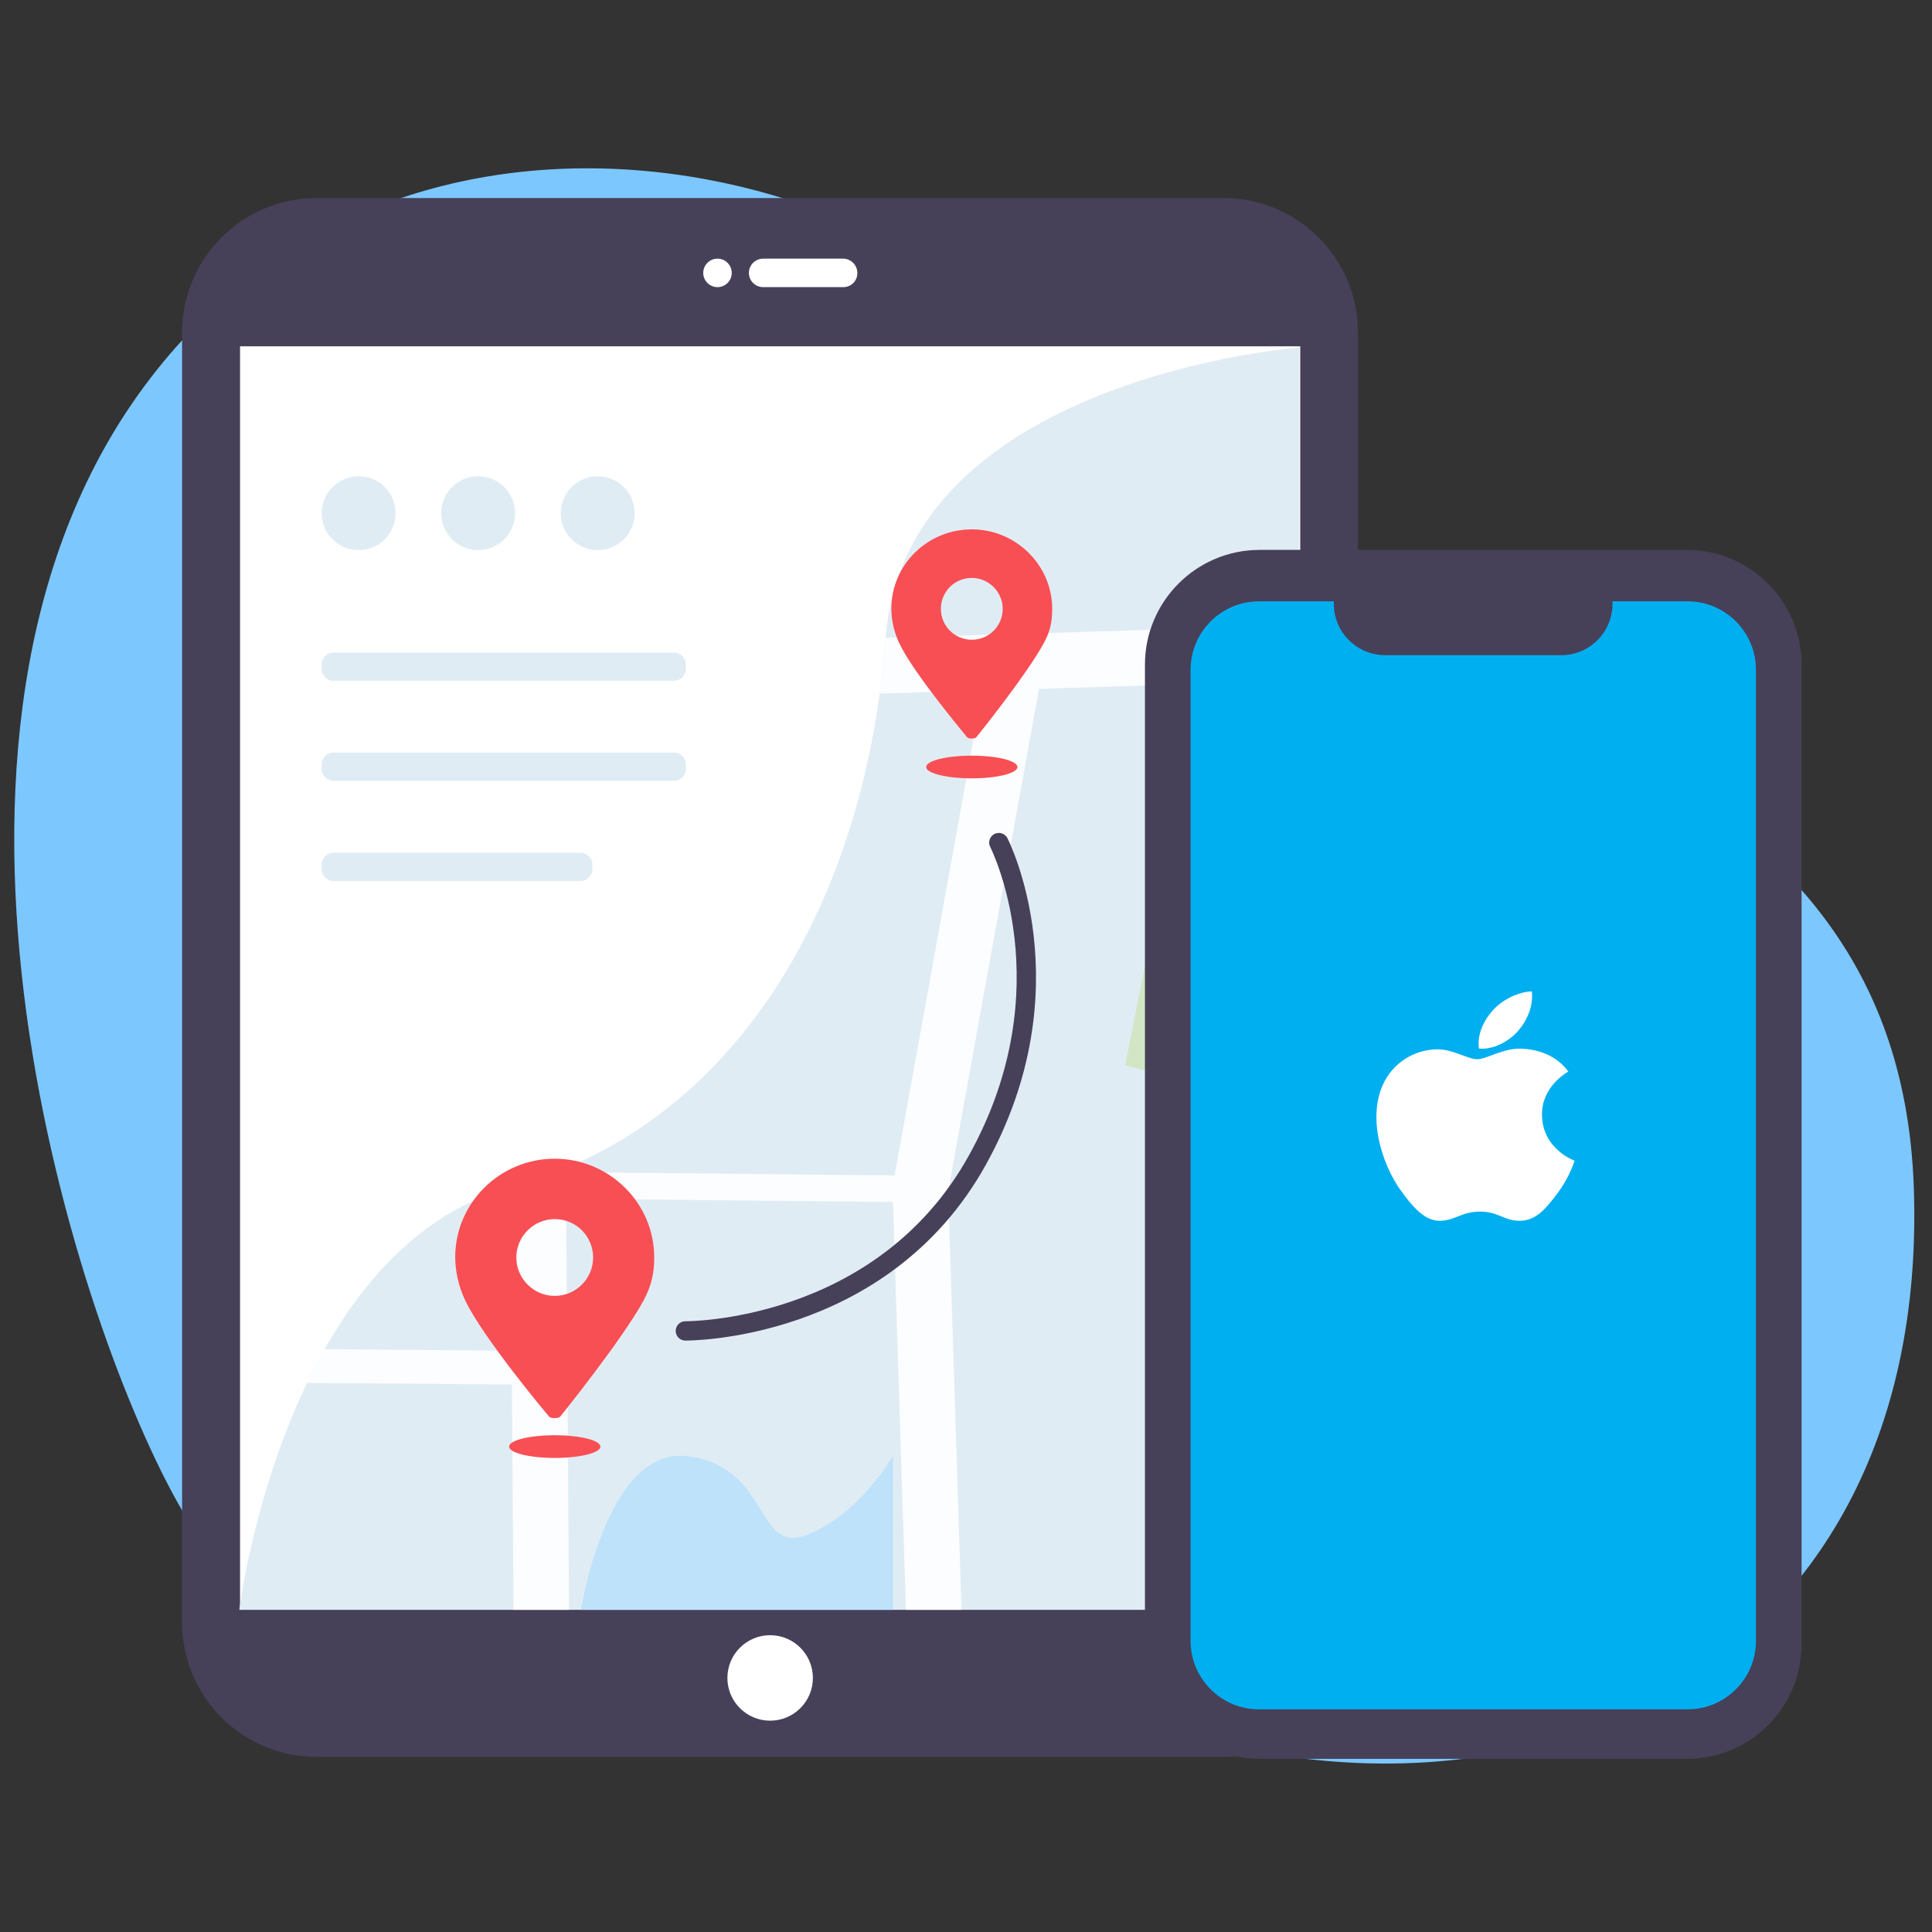 <?xml version="1.0" encoding="utf-8"?>
<!-- Generator: Adobe Illustrator 24.0.1, SVG Export Plug-In . SVG Version: 6.00 Build 0)  -->
<svg version="1.1" id="图层_1" xmlns="http://www.w3.org/2000/svg" xmlns:xlink="http://www.w3.org/1999/xlink" x="0px" y="0px"
	 viewBox="0 0 800 800" style="enable-background:new 0 0 800 800;" xml:space="preserve">
<rect x="0" y="0" width="800" height="800" fill="#333333" stroke="none"/>
<style type="text/css">
	.st0{fill:#7DC7FF;}
	.st1{fill:#474059;}
	.st2{fill:#FFFFFF;}
	.st3{clip-path:url(#SVGID_2_);}
	.st4{fill:#E0ECF4;}
	.st5{fill:none;}
	.st6{fill:#D2E6C5;}
	.st7{fill:#BEE2F9;}
	.st8{fill:none;stroke:#FCFDFF;stroke-width:23;stroke-miterlimit:10;}
	.st9{fill:none;stroke:#FCFDFF;stroke-width:16;stroke-miterlimit:10;}
	.st10{fill:none;stroke:#FCFDFF;stroke-width:14;stroke-miterlimit:10;}
	.st11{fill:none;stroke:#FCFDFF;stroke-width:11;stroke-miterlimit:10;}
	.st12{fill:#F84F54;}
	.st13{fill:none;stroke:#474059;stroke-width:8;stroke-linecap:round;stroke-linejoin:round;stroke-miterlimit:10;}
	.st14{fill:#00AFF0;}
</style>
<path class="st0" d="M54.8,166.9c102.3-149.2,318.9-110.9,404,8.8s327.1,110.3,333.7,316.8S617,778.5,444.3,701.2s-325.7-5-367-72.6
	S-47.5,316.1,54.8,166.9z"/>
<path class="st1" d="M506.6,727.5H131.1c-30.7,0-55.7-24.9-55.7-55.7V137.7c0-30.7,24.9-55.7,55.7-55.7h375.5
	c30.7,0,55.7,24.9,55.7,55.7v534.1C562.3,702.6,537.4,727.5,506.6,727.5z"/>
<rect x="99.4" y="143.4" class="st2" width="439" height="522.7"/>
<circle class="st2" cx="318.9" cy="694.8" r="17.7"/>
<circle class="st2" cx="297.1" cy="113" r="5.9"/>
<path class="st2" d="M349.2,118.9H316c-3.3,0-5.9-2.7-5.9-5.9v0c0-3.3,2.7-5.9,5.9-5.9h33.1c3.3,0,5.9,2.7,5.9,5.9v0
	C355.1,116.3,352.4,118.9,349.2,118.9z"/>
<g>
	<defs>
		<path id="SVGID_1_" d="M538.1,666.6h-439c0,0,18.3-149.2,112.6-175.1s146.8-119.2,155-227.2c8.2-107.9,171.3-120.4,171.3-120.4
			V666.6z"/>
	</defs>
	<clipPath id="SVGID_2_">
		<use xlink:href="#SVGID_1_"  style="overflow:visible;"/>
	</clipPath>
	<g class="st3">
		<rect x="91.4" y="39.5" class="st4" width="499.4" height="785.7"/>
		<path class="st5" d="M495.7,290.9"/>
		<polygon class="st6" points="465.9,441.1 495.7,290.9 601,286.3 613.6,480.7 		"/>
		<path class="st7" d="M240.3,668.3c0,0,10.3-69.9,44.7-65.3s27.5,41,49.3,32.5c21.8-8.5,35.5-32.8,35.5-32.8v65.5H240.3z"/>
		<path class="st7" d="M205.9,259.4v114.5H101.7c0,0-12.6-55.2,20.1-67.7c32.6-12.5,39.5-71.2,53.2-61.9
			C188.7,253.7,205.9,259.4,205.9,259.4z"/>
		<polygon class="st6" points="234,102.5 500.8,93.3 500.8,22 234,12 		"/>
		<line class="st8" x1="219.6" y1="16.6" x2="225.4" y2="849.3"/>
		<line class="st9" x1="220.8" y1="188.4" x2="65" y2="184.9"/>
		<line class="st8" x1="222.2" y1="389.2" x2="60" y2="389.2"/>
		<line class="st10" x1="223.4" y1="566.4" x2="69.6" y2="565.2"/>
		<line class="st10" x1="224.5" y1="729" x2="60" y2="731.3"/>
		<line class="st11" x1="224.2" y1="677.5" x2="615.9" y2="678.6"/>
		<line class="st11" x1="229.9" y1="490.8" x2="386.9" y2="492.4"/>
		<line class="st8" x1="221.4" y1="280" x2="678.9" y2="266.2"/>
		<line class="st8" x1="233.4" y1="118.5" x2="483.1" y2="107.9"/>
		<line class="st8" x1="420.1" y1="276.6" x2="381.1" y2="492.4"/>
		<line class="st8" x1="392.6" y1="855" x2="381.1" y2="492.4"/>
	</g>
</g>
<path class="st12" d="M402.4,305.8c-1,0-1.6-0.1-2-0.6c-0.2-0.3-22.2-26.4-28.1-39c-2.1-4.5-3.2-9.4-3.2-14.2
	c0-18.1,14.9-32.8,33.3-32.8c18.3,0,33.3,14.8,33.3,33c0,5.5-1,9.7-3.6,14.3c-7,12.9-27.5,38.4-27.7,38.6
	C404.1,305.5,403.7,305.8,402.4,305.8L402.4,305.8z M402.4,239.3c-7.1,0-12.8,5.7-12.8,12.8c0,7.1,5.7,12.8,12.8,12.8
	c7.1,0,12.8-5.7,12.8-12.8C415.2,245.1,409.4,239.3,402.4,239.3L402.4,239.3z M402.4,239.3"/>
<path class="st12" d="M229.7,587.2c-1.3,0-2-0.2-2.4-0.7c-0.3-0.3-27.5-32.7-34.8-48.3c-2.6-5.6-4-11.7-4-17.7
	c0-22.4,18.5-40.7,41.2-40.7c22.7,0,41.2,18.4,41.2,40.9c0,6.8-1.3,12-4.4,17.8c-8.7,16-34.1,47.6-34.4,47.9
	C231.9,586.8,231.3,587.2,229.7,587.2L229.7,587.2z M229.7,504.8c-8.7,0-15.9,7.1-15.9,15.9c0,8.7,7.1,15.9,15.9,15.9
	c8.7,0,15.9-7.1,15.9-15.9C245.6,511.9,238.5,504.8,229.7,504.8L229.7,504.8z M229.7,504.8"/>
<path class="st13" d="M413.6,348.9c0,0,30.8,60-8.9,131.5s-120.9,70.7-120.9,70.7"/>
<ellipse class="st12" cx="402.4" cy="317.6" rx="18.9" ry="4.7"/>
<ellipse class="st12" cx="229.7" cy="599" rx="18.9" ry="4.7"/>
<path class="st1" d="M698.5,728.3H521.6c-26.2,0-47.5-21.3-47.5-47.5V275.2c0-26.2,21.3-47.5,47.5-47.5h176.9
	c26.2,0,47.5,21.3,47.5,47.5v405.6C746,707.1,724.7,728.3,698.5,728.3z"/>
<path class="st14" d="M698.8,707.8H521.3c-15.6,0-28.3-12.7-28.3-28.3V277.3c0-15.6,12.7-28.3,28.3-28.3h177.5
	c15.6,0,28.3,12.7,28.3,28.3v402.2C727.1,695.1,714.4,707.8,698.8,707.8z"/>
<path class="st1" d="M646.4,271.3h-72.8c-11.7,0-21.3-9.5-21.3-21.3v0c0-11.7,9.5-21.3,21.3-21.3h72.8c11.7,0,21.3,9.5,21.3,21.3v0
	C667.7,261.8,658.2,271.3,646.4,271.3z"/>
<path class="st4" d="M279.1,323.3h-141c-2.7,0-4.9-2.2-4.9-4.9v-1.9c0-2.7,2.2-4.9,4.9-4.9h141c2.7,0,4.9,2.2,4.9,4.9v1.9
	C284,321.2,281.8,323.3,279.1,323.3z"/>
<path class="st4" d="M240.4,364.8H138.1c-2.7,0-4.9-2.2-4.9-4.9v-1.9c0-2.7,2.2-4.9,4.9-4.9h102.3c2.7,0,4.9,2.2,4.9,4.9v1.9
	C245.3,362.6,243.1,364.8,240.4,364.8z"/>
<path class="st4" d="M279.1,281.9h-141c-2.7,0-4.9-2.2-4.9-4.9v-1.9c0-2.7,2.2-4.9,4.9-4.9h141c2.7,0,4.9,2.2,4.9,4.9v1.9
	C284,279.7,281.8,281.9,279.1,281.9z"/>
<circle class="st4" cx="148.5" cy="212.5" r="15.3"/>
<circle class="st4" cx="198" cy="212.5" r="15.3"/>
<circle class="st4" cx="247.5" cy="212.5" r="15.3"/>
<path class="st2" d="M638.5,461.6c-0.1-11.9,10.5-17.6,10.9-17.9c-5.9-8.1-15.1-9.2-18.4-9.4c-7.9-0.8-15.3,4.3-19.3,4.3
	c-4,0-10.1-4.2-16.6-4.1c-8.6,0.1-16.5,4.6-20.9,11.7c-8.9,14.4-2.4,35.7,6.3,47.4c4.2,5.7,9.3,12.1,15.9,11.9
	c6.4-0.2,8.8-3.8,16.5-3.8c7.7,0,9.9,3.9,16.6,3.8c6.9-0.1,11.2-5.8,15.5-11.5c4.9-6.6,6.9-13,7-13.4
	C651.9,480.6,638.6,475.8,638.5,461.6L638.5,461.6z M628.6,426.9c3.8-4.4,6.4-10.4,5.7-16.4c-5.5,0.2-12.2,3.4-16.1,7.8
	c-3.6,3.9-6.7,10-5.8,15.9C618.4,434.7,624.7,431.3,628.6,426.9L628.6,426.9z M628.6,426.9"/>
</svg>
